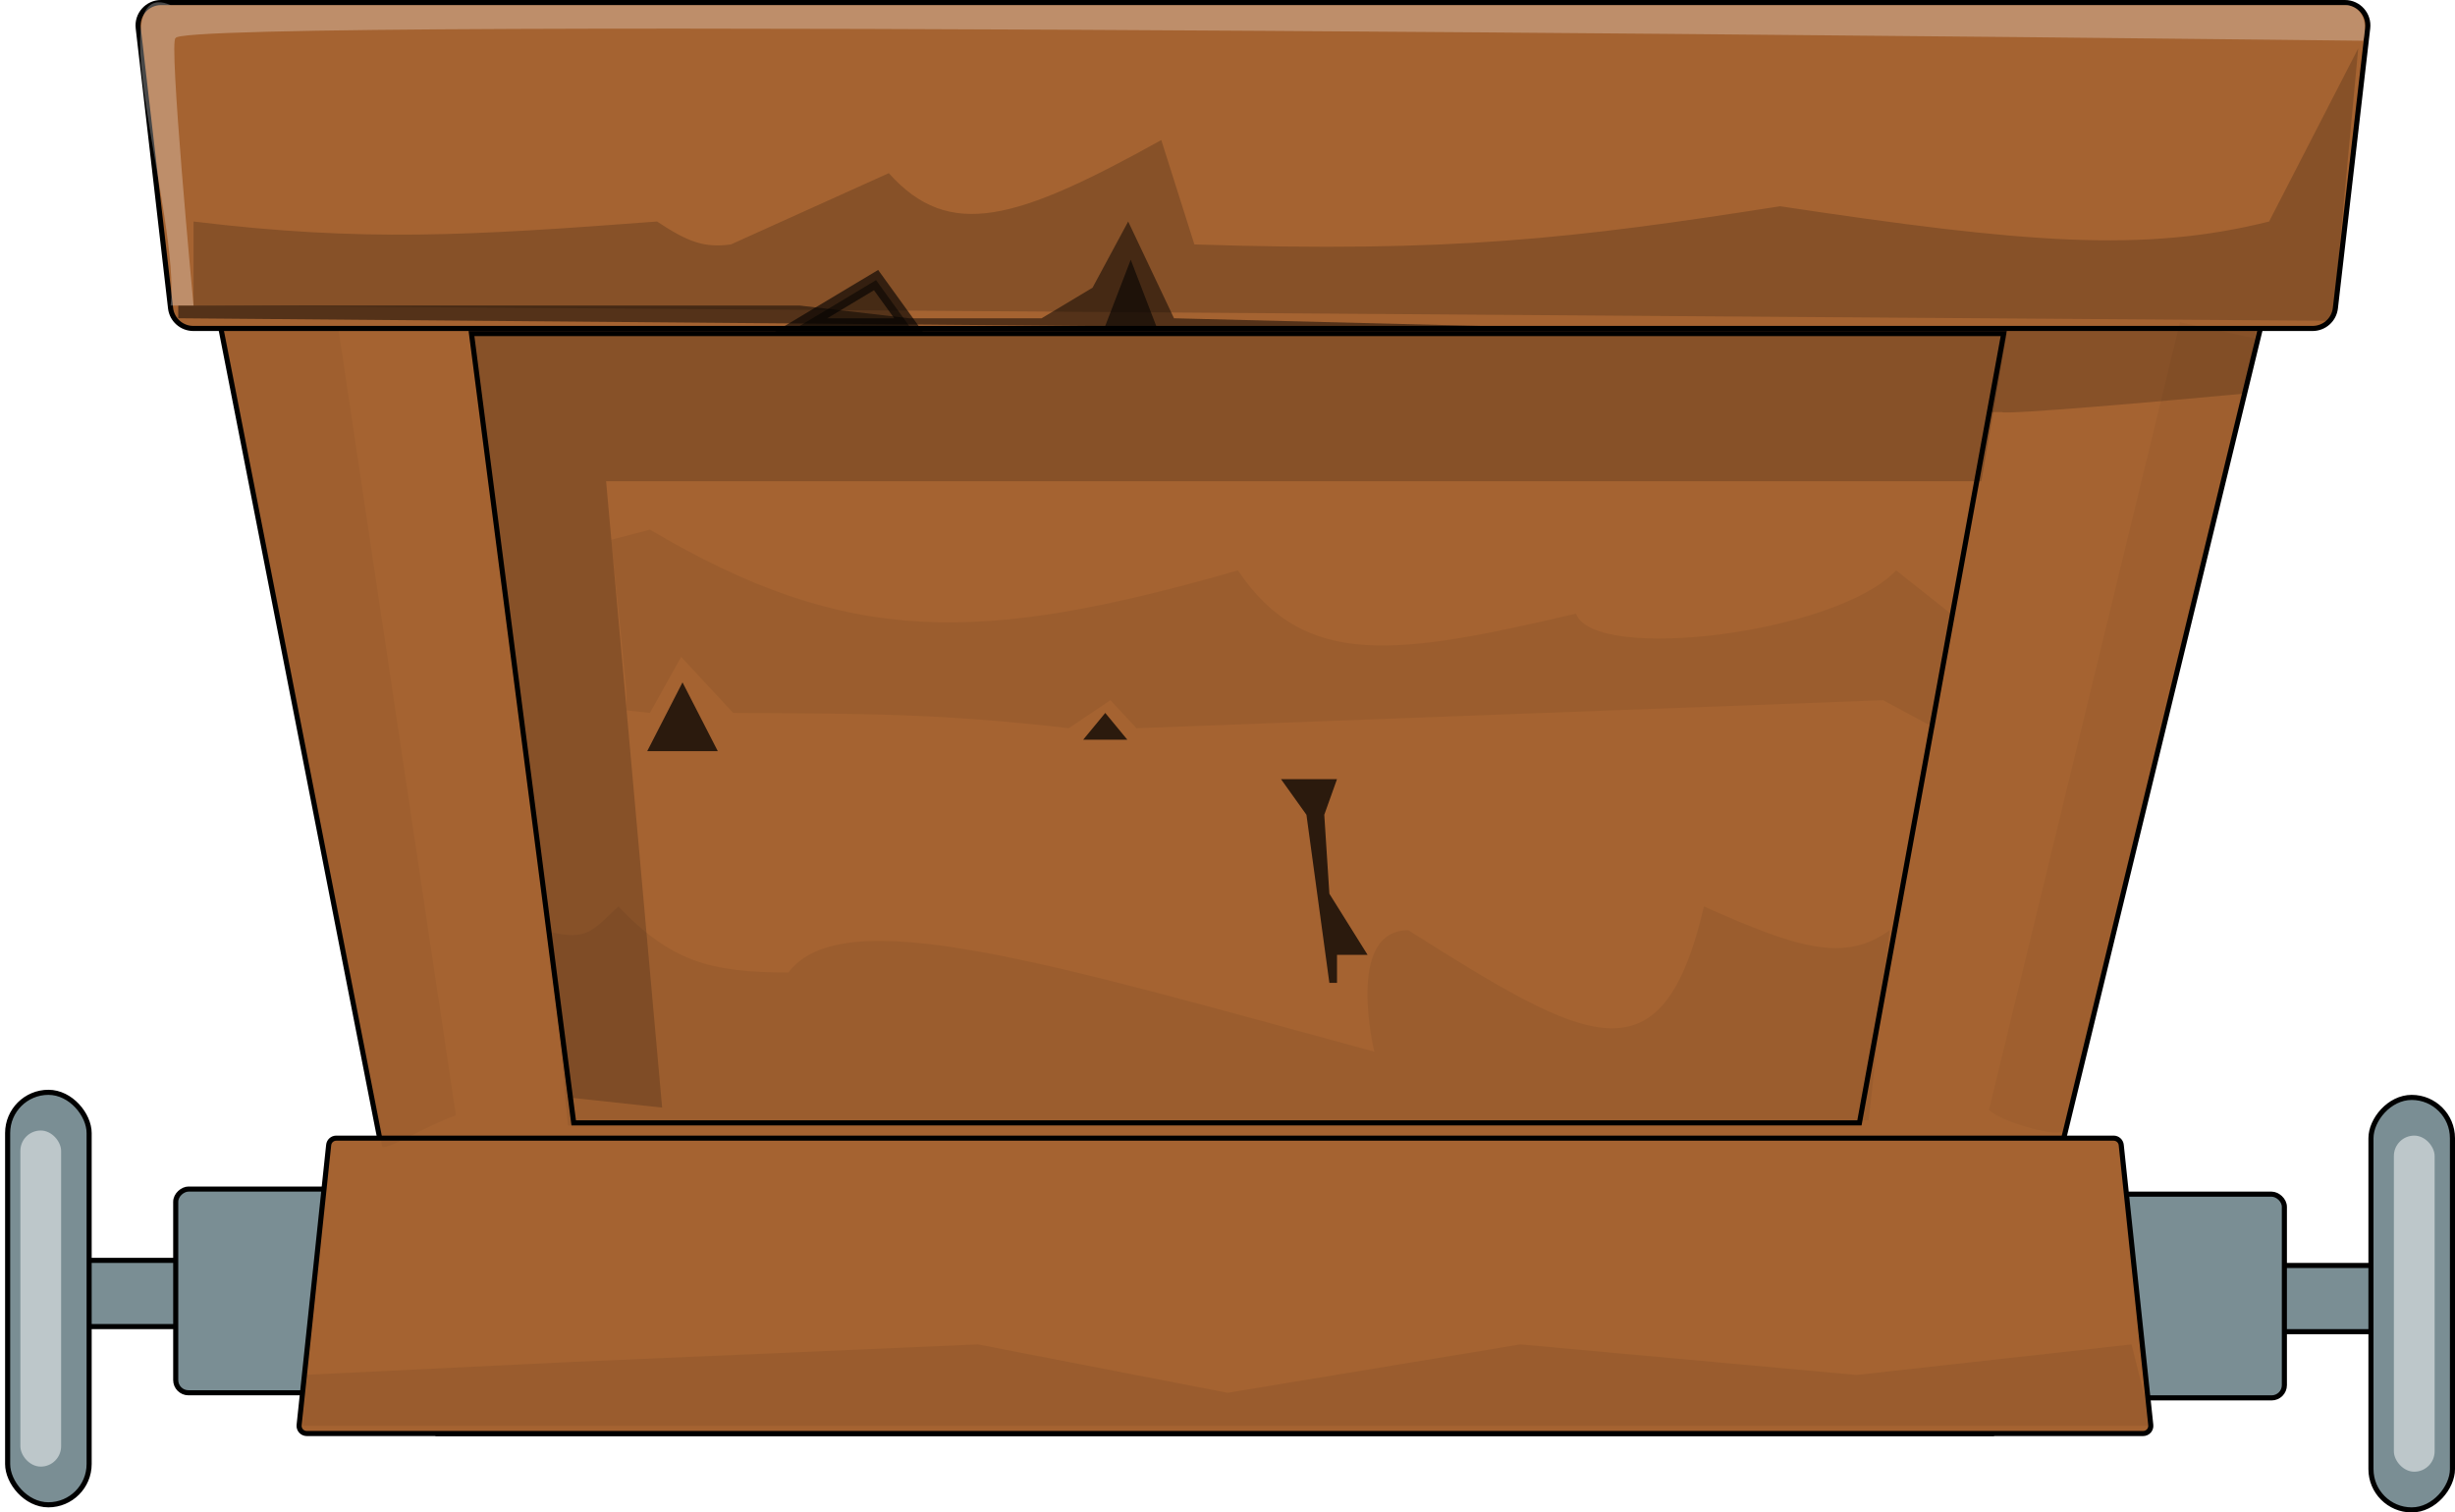 <svg viewBox="0 0 482 297" fill="none" xmlns="http://www.w3.org/2000/svg">
<g id="cart">
<g id="Group 26">
<g id="Group 24">
<g id="Group 23">
<g id="Group 22">
<g id="Group 20">
<path id="Rectangle 5" d="M85.912 281.5L31.608 4.5H458.364L391.107 281.5H85.912Z" fill="#A56331" stroke="black"/>
<path id="Rectangle 17" d="M112.64 220.5L92.569 65.5H393.4L365.071 220.5H112.64Z" fill="#A56331" stroke="black"/>
<path id="Vector 21" d="M121.407 178C116.475 182.481 115.508 184.834 108 183L111.5 221L366.891 220L371 182.667C362.141 189.108 352.918 186.182 334.537 178C326.32 213.259 311.749 204.93 276.504 182.667C264 182.667 269.828 206.519 269.828 206.519C205.517 188.996 165.447 176.802 154.789 190.963C139.25 190.977 131.663 188.702 121.407 178Z" fill="black" fill-opacity="0.06"/>
<path id="Rectangle 6" d="M27.14 5.516C26.831 2.844 28.92 0.5 31.61 0.5H460.39C463.08 0.5 465.169 2.844 464.86 5.516L458.514 60.516C458.252 62.786 456.329 64.5 454.044 64.5H37.956C35.67 64.5 33.748 62.786 33.486 60.516L27.14 5.516Z" fill="#A56331" stroke="black"/>
<g id="Group 13">
<rect id="Rectangle 9" x="16.5" y="247.5" width="20" height="13" fill="#7A8E94" stroke="black"/>
<rect id="Rectangle 10" x="67.5" y="233.5" width="40" height="33" rx="2.5" transform="rotate(90 67.5 233.5)" fill="#7A8E94" stroke="black"/>
<rect id="Rectangle 8" x="1.5" y="214.5" width="16" height="81" rx="8" fill="#7A8E94" stroke="black"/>
</g>
<g id="Group 18">
<rect id="Rectangle 9_2" x="-0.5" y="0.5" width="20" height="13" transform="matrix(-1 0 0 1 466 248)" fill="#7A8E94" stroke="black"/>
<rect id="Rectangle 10_2" x="0.5" y="0.5" width="40" height="33" rx="2.5" transform="matrix(4.37114e-08 1 1 -4.37114e-08 415 234)" fill="#7A8E94" stroke="black"/>
<rect id="Rectangle 8_2" x="-0.5" y="0.5" width="16" height="81" rx="8" transform="matrix(-1 0 0 1 481 215)" fill="#7A8E94" stroke="black"/>
</g>
<path id="Rectangle 7" d="M58.73 279.843C58.637 280.728 59.331 281.5 60.222 281.5H420.778C421.669 281.5 422.363 280.728 422.27 279.843L416.47 224.843C416.389 224.079 415.746 223.5 414.978 223.5H66.022C65.254 223.5 64.611 224.079 64.53 224.843L58.73 279.843Z" fill="#A56331" stroke="black"/>
<path id="Vector 22" d="M111 267.5L59.5 270V280H422.5L418.5 264L364.5 270L298.5 264L241 273.5L192 264L111 267.5Z" fill="black" fill-opacity="0.07"/>
<path id="Vector 7" d="M256.5 160L251.5 153H262.5L260 160L261 175.5L268.5 187.5H262.5V193H261L256.5 160Z" fill="black" fill-opacity="0.74"/>
</g>
<g id="Group 21">
<path id="Polygon 1" d="M222 51L227.196 64.5H216.804L222 51Z" fill="black" fill-opacity="0.57"/>
<path id="Polygon 2" d="M134 134L140.928 147.5H127.072L134 134Z" fill="black" fill-opacity="0.74"/>
<path id="Vector 16" d="M172 55L157 64H178.5L172 55Z" fill="black" fill-opacity="0.48" stroke="black" stroke-opacity="0.61" stroke-width="3"/>
</g>
<path id="Vector 20" d="M120 106L122 125.5L123 136V139.5L127.604 140L133.734 129L143.95 140C169.698 140.164 184.137 140.048 209.842 143L218.014 137.5L223.122 143L369.719 137.5L379.935 143L383 120.5L372.273 112C360.525 124.5 312.819 130.183 309.446 120.5C274.61 128.606 256.249 131.65 243.043 112C192.341 126.574 166.39 126.949 127.604 104L120 106Z" fill="black" fill-opacity="0.06"/>
<path id="Vector 15" d="M440.524 77.303C425.01 78.75 393.783 81.5 392.99 80.921H390.5L393.981 65H443L440.524 77.303Z" fill="black" fill-opacity="0.18"/>
<path id="Vector 14" d="M119 94.5L130 217.5L111.5 215.5L92.5 65.5H394L389 94.5H119Z" fill="black" fill-opacity="0.18"/>
</g>
<path id="Vector 18" d="M38 43.5V60L458 63L463 9.5L445.5 43.5C420.834 49.651 397.647 47.757 349.5 40.5C308.708 46.897 284.823 49.629 234.5 48L228 27.5C199.57 43.301 186.396 47.294 174.5 34L143.5 48C138.391 48.69 135.199 47.617 129 43.5C91.955 46.29 71.361 47.53 38 43.5Z" fill="black" fill-opacity="0.18"/>
<path id="Vector 17" d="M157 60H35V62.5L330 65L230.5 62.5L221.5 43.5L214.5 56.5L204.5 62.5H178.5L157 60Z" fill="black" fill-opacity="0.49"/>
</g>
<path id="Vector 19" d="M33.5 60L38 60C38 60 33 7 34.5 7.5C33 3 464 8 464 8C465.038 3.392 463.229 1.524 461 1L33.5 1C19.052 -5.249 35.5 43 33.5 60Z" fill="white" fill-opacity="0.28"/>
<path id="Polygon 2_2" d="M217 140L221.33 145.25H212.67L217 140Z" fill="black" fill-opacity="0.74"/>
</g>
<g id="Group 25">
<g id="Rectangle 21" filter="url(#filter0_f_6_13)">
<rect x="4" y="222" width="8" height="66" rx="4" fill="white" fill-opacity="0.5"/>
</g>
<g id="Rectangle 22" filter="url(#filter1_f_6_13)">
<rect x="470" y="223" width="8" height="66" rx="4" fill="white" fill-opacity="0.5"/>
</g>
<path id="Vector 23" d="M75 225C75 223.5 43.5 66 43.5 66V65H66.5L89.5 219C83.791 220.985 75 226.5 75 225Z" fill="black" fill-opacity="0.04"/>
<path id="Vector 24" d="M405 222C405.317 220.536 442.952 67.537 442.952 67.537L443.163 66.561L428.014 63.281L390.5 218C393.841 220.751 404.683 223.464 405 222Z" fill="black" fill-opacity="0.04"/>
</g>
</g>
</g>
<defs>
<filter id="filter0_f_6_13" x="0" y="218" width="16" height="74" filterUnits="userSpaceOnUse" color-interpolation-filters="sRGB">
<feFlood flood-opacity="0" result="BackgroundImageFix"/>
<feBlend mode="normal" in="SourceGraphic" in2="BackgroundImageFix" result="shape"/>
<feGaussianBlur stdDeviation="2" result="effect1_foregroundBlur_6_13"/>
</filter>
<filter id="filter1_f_6_13" x="466" y="219" width="16" height="74" filterUnits="userSpaceOnUse" color-interpolation-filters="sRGB">
<feFlood flood-opacity="0" result="BackgroundImageFix"/>
<feBlend mode="normal" in="SourceGraphic" in2="BackgroundImageFix" result="shape"/>
<feGaussianBlur stdDeviation="2" result="effect1_foregroundBlur_6_13"/>
</filter>
</defs>
</svg>
